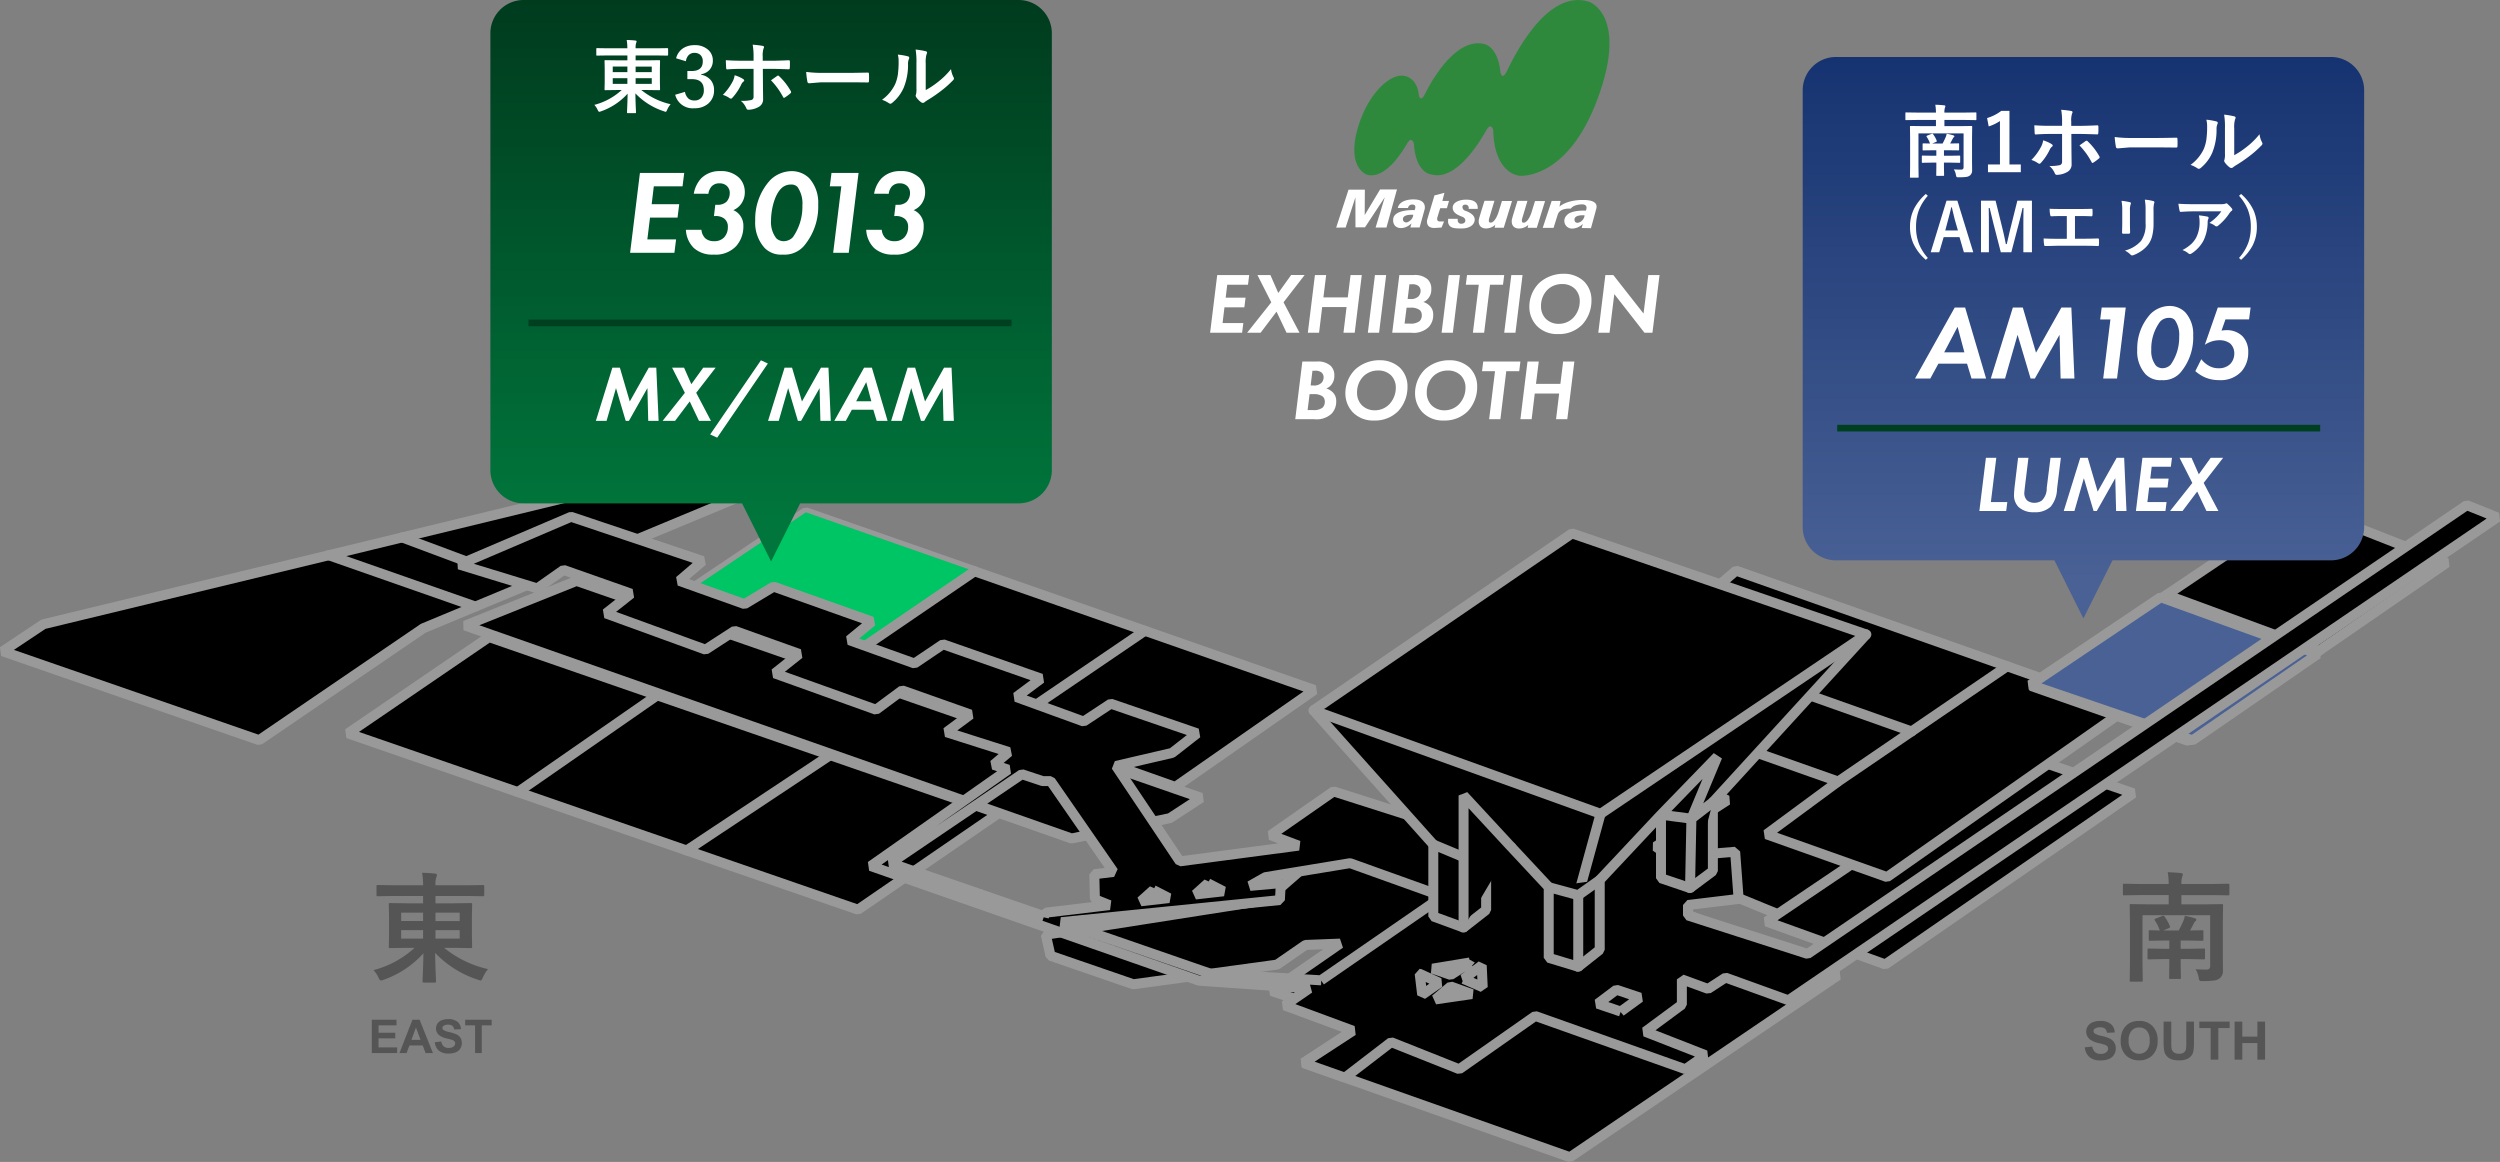 <svg xmlns="http://www.w3.org/2000/svg" xmlns:xlink="http://www.w3.org/1999/xlink" width="375.838" height="174.676" viewBox="0 0 375.838 174.676"><rect x="0" y="0" width="375.838" height="174.676" fill="#808080" stroke="none"/><defs><linearGradient id="a" x1="0.604" y1="0.933" x2="0.604" gradientUnits="objectBoundingBox"><stop offset="0" stop-color="#496195"/><stop offset="1" stop-color="#163371"/></linearGradient><linearGradient id="b" x1="0.604" y1="0.933" x2="0.604" gradientUnits="objectBoundingBox"><stop offset="0" stop-color="#00763c"/><stop offset="1" stop-color="#003b1e"/></linearGradient></defs><g transform="translate(-0.704 124.082)"><g transform="translate(1.12 -52.978)"><path d="M1.12,50.861,39.664,64.218,64.334,47.4l47.3-19.675-10.6-3.672L50.673,36.285,7.244,46.785Z" transform="translate(-1.12 -24.05)"/><path d="M39.419,64.927.874,51.57.7,50.237l6.124-4.076.239-.1L50.5,35.556l50.361-12.234.422.02,10.6,3.672.043,1.4L64.693,48.06,40.087,64.838ZM2.794,50.648,39.553,63.386,63.911,46.777l.135-.073,45.485-18.918L101,24.831,50.85,37.013l-43.3,10.47Z" transform="translate(-1.12 -24.05)" fill="#999"/><path d="M22.055,8.467a.749.749,0,0,1-.248-.042L-.248.708a.75.75,0,0,1-.46-.956.75.75,0,0,1,.956-.46L22.3,7.008a.75.75,0,0,1-.248,1.458Z" transform="translate(49.001 12.366)" fill="#999"/><path d="M18.969,7.843a.748.748,0,0,1-.263-.048L-.263.7A.75.75,0,0,1-.7-.263.75.75,0,0,1,.263-.7L19.232,6.39a.75.75,0,0,1-.263,1.453Z" transform="translate(60.028 9.689)" fill="#999"/><path d="M166.64,117.216l76.665,26.5,21.1-14.476-76.561-26.5Z" transform="translate(-114.742 -78.067)"/><path d="M188.09,102.031l76.561,26.5.179,1.327-21.1,14.476-.669.09-76.665-26.5-.178-1.328,21.205-14.476Zm74.666,27.435-74.8-25.894-19.662,13.423,74.9,25.893Z" transform="translate(-114.742 -78.067)" fill="#999"/><path d="M0,15.3a.749.749,0,0,1-.617-.322.75.75,0,0,1,.188-1.044L20.53-.616a.75.75,0,0,1,1.044.188A.75.75,0,0,1,21.385.616L.428,15.165A.747.747,0,0,1,0,15.3Z" transform="translate(77.433 33.427)" fill="#999"/><path d="M0,15.076a.749.749,0,0,1-.625-.335.75.75,0,0,1,.21-1.04L21.151-.625a.75.75,0,0,1,1.04.21.75.75,0,0,1-.21,1.04L.415,14.951A.747.747,0,0,1,0,15.076Z" transform="translate(102.815 42.426)" fill="#999"/><path d="M318.81,57.079,395.472,84.2l20.9-14.577L365.45,51.832,339.912,42.91Z" transform="translate(-219.2 -36.997)"/><path d="M340.159,42.2,416.62,68.913l.182,1.323L395.9,84.813l-.679.092L318.56,57.786l-.168-1.33,21.1-14.169ZM414.74,69.845l-74.722-26.1L320.467,56.87l74.892,26.492Z" transform="translate(-219.2 -36.997)" fill="#999"/><path d="M237.283,28.218,220.139,39.742l24.231,9.4L263.162,37.27Z" transform="translate(-116.548 -22.305)" fill="#00c564"/><path d="M0,15.073a.749.749,0,0,1-.62-.327.75.75,0,0,1,.2-1.042L20.566-.62a.75.75,0,0,1,1.042.2.75.75,0,0,1-.2,1.042L.423,14.942A.747.747,0,0,1,0,15.073Z" transform="translate(125.108 14.781)" fill="#999"/><path d="M0,15.132A.749.749,0,0,1-.62,14.8a.75.75,0,0,1,.2-1.042L20.721-.62a.75.75,0,0,1,1.042.2.75.75,0,0,1-.2,1.042L.422,15A.747.747,0,0,1,0,15.132Z" transform="translate(150.555 23.723)" fill="#999"/><path d="M222.82,82.513l91.163,32.01,14.781-3.057,4.691-3.06L239.56,75.8Z" transform="translate(-153.307 -59.574)"/><path d="M239.806,75.091,333.7,107.7l.164,1.337-4.691,3.06-.258.106-14.781,3.057-.4-.027-91.163-32.01-.031-1.4,16.74-6.713Zm91.958,33.521L239.579,76.6l-14.628,5.866,89.084,31.28,14.438-2.986Z" transform="translate(-153.307 -59.574)" fill="#999"/><path d="M501.21,171.024l.715,3.161,12.435,4.283,21.616-2.957,4.28-2.957,5.2-.2-10.3,7.136,14.172,4.691-9.378,6.117,40.065,14.169,40.269-27.322-22.428-9.074-.2-1.63,7.748-.916,7.974,3.264,23.1-16.8L589.486,137.02l-22.18,18.509-27.3,5.38-4.07,3.543-1.182,1.314Z" transform="translate(-344.409 -101.599)"/><path d="M579.766,205.171,539.7,191l-.16-1.335,8.074-5.266-12.694-4.2-.192-1.328,8.181-5.67-2.408.094-4.1,2.833-.325.126-21.616,2.957-.346-.034-12.435-4.283-.487-.544-.715-3.161.615-.906,33.28-5.217,1-1.116.065-.064,4.07-3.543.347-.17,27.112-5.343,22.033-18.386.708-.139L636.7,151.271l.214,1.321-23.1,16.8-.725.088-7.794-3.191-6.805.8.056.444,22.02,8.909.14,1.316-40.269,27.322Zm-38.134-15.077,38.277,13.537L618.7,177.31l-21.125-8.547-.463-.6-.2-1.63.656-.838,7.748-.916.372.051,7.586,3.106,21.562-15.682L589.65,137.859,567.786,156.1l-.336.16-27.1,5.342-3.884,3.382-1.151,1.28-.441.239-32.751,5.134.446,1.971,11.871,4.089,21.261-2.908,4.133-2.855.4-.132,5.2-.2.457,1.366-9.061,6.28,12.745,4.218.174,1.34Z" transform="translate(-344.409 -101.599)" fill="#999"/><path d="M846.8,183.7l17.85,6.434,37.274-25.726-17.587-6.039Z" transform="translate(-581.641 -116.255)"/><path d="M864.4,190.841l-17.85-6.434-.165-1.327,37.538-25.331.663-.088,17.587,6.039.182,1.327-37.274,25.726ZM848.444,183.5l16.1,5.8,35.734-24.663L884.447,159.2Z" transform="translate(-581.641 -116.255)" fill="#999"/><path d="M789.33,110.518l18.114,6.431,36.073-25.331L784.737,70.88,763.08,89.52l37.011,13.062Z" transform="translate(-524.171 -56.197)"/><path d="M807.193,117.656l-18.114-6.431-.194-1.31,9.622-7.1L762.83,90.228l-.24-1.276,21.657-18.64.739-.139,58.78,20.738.182,1.321-36.073,25.331Zm-16.281-7.372,16.418,5.829,34.565-24.272-57-20.109L764.551,89.244l35.79,12.631.2,1.311Z" transform="translate(-524.171 -56.197)" fill="#999"/><path d="M0,18.073a.749.749,0,0,1-.62-.327.75.75,0,0,1,.2-1.042L24.978-.62a.75.75,0,0,1,1.042.2.75.75,0,0,1-.2,1.042L.423,17.943A.747.747,0,0,1,0,18.073Z" transform="translate(275.92 29.063)" fill="#999"/><path d="M38.6,14.421a.749.749,0,0,1-.25-.043L-.25.707A.75.75,0,0,1-.707-.25.75.75,0,0,1,.25-.707l38.6,13.671a.75.75,0,0,1-.25,1.457Z" transform="translate(248.359 25.187)" fill="#999"/><path d="M997.263,74.927,973.64,66.671l40.425-27.181,22.048,8.663Z" transform="translate(-668.711 -34.649)"/><path d="M997.015,75.635l-23.623-8.256-.171-1.33,40.425-27.181.693-.076,22.048,8.663.151,1.316L997.688,75.544ZM975.3,66.458l21.849,7.636,37.377-25.758-20.37-8Z" transform="translate(-668.711 -34.649)" fill="#999"/><path d="M991.537,58.7l-24.391-8.334,19.594-13.174,23.628,8.532Z" transform="translate(-662.33 -18.508)" fill="#496195"/><path d="M991.295,59.406,966.9,51.072l-.176-1.332,19.594-13.174.673-.083,23.628,8.532.171,1.323L991.963,59.314ZM968.82,50.142l22.6,7.723,17.319-11.935-21.9-7.907Z" transform="translate(-662.33 -18.508)" fill="#999"/><path d="M22.864,9.188a.748.748,0,0,1-.26-.047L-.26.7A.75.75,0,0,1-.7-.26.75.75,0,0,1,.26-.7L23.123,7.734a.75.75,0,0,1-.26,1.454Z" transform="translate(325.294 18.33)" fill="#999"/><path d="M521.8,39.49l-99.1,67.462-17.982-5.776V99.6l7.613-.919-.524-7.086-9.714.787-2.232-1.574,10.764-6.958-17.982-8.136L374.143,89.761l-22.707-7.24-9.45,6.584,4.2,1.574-17.85,2.361-9.6-14.345,8.434-1.96,3.766-2.944-12.99-4.459-4.07,2.684-10.131-3.681,3.725-2.772L292.725,60.4l-4.286,2.888-9.8-3.5,3.411-2.8-14.787-5.249-4.374,2.624-9.8-3.49,3.5-2.991L236.81,41.243l-16.8,7.174L231.737,52l3.948-2.778,10.14,3.568-3.763,2.976,14.962,5.44,4.374-2.834,9.72,3.48-3.684,2.925,15.226,5.459,3.929-2.91,10.256,3.628-3.6,2.662,9.362,2.976-2.276,1.925,2.179.724-20.644,14.5,49.352,17.239,16.574,1.157-3.709,2.562,10.272,3.8-7.437,4.851,6.23,2.2,6.948-5.337,10.237,4.07,11.419-8,22.575,8,3.019-2.1-9.055-3.543,5.512-4.07v-3.806l3.938,1.442,2.624-1.706,9.45,3.411L526.378,41.327ZM332.545,96.333,334.9,97.54l-4.23.477,1.875-1.687Zm-8.2,1.019,2.355,1.207-4.23.477,1.875-1.687Zm-16.42,3.929-23.074-7.973L304.58,79.931l3.107,1.035h1.226l9.45,13.655-2.888.351.088,3.763,2.189.875-9.569,1.138-.26.536Zm41.642,9.635-16.59-.978L310.5,102.171l32.881-3.32.132-2.549-4.64.417L341.2,95.4l12.73-2.1,13.912,4.989-18.28,12.623Zm22.368-2.681-2.878,1.878-2.731-.95,5.609-.925Zm-7.538,1.7,2.954,1.351-2.58,1.8-.376-3.154Zm2.355,3.857,2.3-1.953,3.179,1.151Zm4.233-3.079,2.731-2.029.151,3.28-2.878-1.251Zm23.635,4.9-3.455-1.17,2.8-2.11,3.543,1.182-2.888,2.1Z" transform="translate(-151.378 -34.649)"/><path d="M522.08,38.794l4.578,1.837.143,1.316L420.242,114.533l-.677.086-9.1-3.285-2.312,1.5-.667.075-2.93-1.073v2.733l-.3.6-4.419,3.263,7.79,3.048.155,1.314-3.019,2.1-.679.091-22.211-7.876-11.1,7.783-.708.083-9.841-3.912-6.61,5.077-.707.112-6.23-2.2-.16-1.335,6.188-4.036-8.873-3.28-.166-1.321,1.948-1.345-14.439-1.008-.2-.04L281.622,94.451l-.184-1.322,19.425-13.643-.766-.255-.248-1.284,1.24-1.049-8.069-2.564-.219-1.318,2.462-1.823-8.55-3.024-3.608,2.672-.7.1-15.226-5.459-.213-1.293,2.628-2.087-8.1-2.9-4.063,2.633-.664.075-14.962-5.44-.209-1.293,2.7-2.132L235.8,50.061l-3.632,2.556-.651.1-11.727-3.587-.075-1.407,16.8-7.174.533-.021,19.775,6.644.248,1.281-2.514,2.149,8.247,2.936,4.07-2.442.637-.064L282.3,56.285l.225,1.287-2.387,1.959,8.2,2.926,3.972-2.676.667-.086,14.743,5.161.2,1.31-2.608,1.941,8.468,3.077,3.755-2.476.656-.083,12.99,4.459.218,1.3-3.766,2.944-.292.14-7.377,1.714L328.7,92.236l14.414-1.906-1.392-.522-.166-1.318,9.45-6.584.657-.1L374,88.928l18.2-13.808.763-.086,17.982,8.136.1,1.313-9.831,6.355,1.1.778,9.443-.765.809.692.524,7.086-.658.8-6.953.839v.362l17.113,5.5L521.379,38.87Zm2.714,2.705-2.9-1.165-98.766,67.237-.651.094-17.982-5.776-.521-.714V99.6l.66-.745,6.9-.833-.415-5.619-8.961.726L401.666,93l-2.232-1.574.025-1.243,9.609-6.211-16.322-7.386L374.6,90.358l-.681.117-22.354-7.127L343.586,88.9l2.864,1.073-.165,1.446-17.85,2.361-.722-.326-9.6-14.345.453-1.148,8.273-1.922,2.546-1.991-11.334-3.89-3.762,2.481-.669.079-10.131-3.681-.192-1.307,2.592-1.929-13.055-4.57-3.974,2.678-.671.084-9.8-3.5-.224-1.286,2.385-1.958-13.2-4.686-4.071,2.442-.637.063-9.8-3.49-.236-1.277,2.493-2.132-18.25-6.132L222.193,48.3l9.412,2.879,3.647-2.567.681-.094,10.14,3.568.216,1.3-2.708,2.142,13.348,4.853,4.061-2.631.661-.077,9.72,3.48.214,1.293-2.628,2.087L282.535,69.4l3.607-2.671.7-.1,10.256,3.628.2,1.31-2.417,1.789,7.964,2.531.257,1.287-1.256,1.062.911.3.195,1.325-11.279,7.921,12.493-8.469.658-.091,2.992,1h1.1l.617.323,9.45,13.655-.526,1.171-2.213.269.06,2.588,1.729.691-.19,1.441-9.162,1.09-.081.167-.731-.168-.181.523,2.574.9.168-1.44,32.241-3.256.054-1.043-3.78.34-.437-1.4,2.32-1.314.247-.087,12.73-2.1.375.034,13.912,4.988.173,1.323-18.279,12.623-.4-.577-.021.711h-.006l-.032-.1-.006.1h-.006l-1.617-.1.325,1.187L345.7,114.5l8.918,3.3.15,1.332-6.166,4.021,4.415,1.562,6.625-5.088.734-.1,9.861,3.92,11.088-7.772.681-.093,22.212,7.876,1.55-1.079-7.747-3.031-.172-1.3,5.208-3.845v-3.428l1.008-.7,3.586,1.313,2.31-1.5.663-.077,9.09,3.281ZM308.52,81.716h-.833l-.237-.038-2.756-.918L286.509,93.087l21.071,7.281.514-.366,7.009-.834-.29-.417-.088-3.763.659-.762,1.655-.2ZM284.588,93.9l-.139-1.05-.952.669Zm81.621,4.607-12.354-4.43-10.2,1.682.6.582-.132,2.549-.674.708-29.492,2.978,19.154,6.62,16.223.957ZM331.6,110.256l-17.149-5.927,16.923,5.911Zm1.286-14.591,2.355,1.207-.258,1.413-4.23.477-.586-1.3,1.875-1.687.642.286Zm-8.2,1.019,2.355,1.207-.258,1.413-4.23.477-.586-1.3,1.875-1.687.642.286ZM371.81,107.5l.048.291.824.446-.423.5.042.065.965-.716,1.2.568.151,3.28-1.048.722-2.878-1.251.158-.362-.309-.927.784-.582-1.855,1.21-.656.08-2.731-.95.124-1.448Zm1.249,3.3-.031-.67-.557.414Zm-8.668-1.611h0l.312.068,2.954,1.351.117,1.3-2.58,1.8-1.174-.526-.376-3.154Zm1.452,2.238-.549-.251.07.586Zm3.466-.29,3.179,1.151-.147,1.447-5.484.8-.594-1.314,2.3-1.953Zm24.887.489,3.543,1.182.2,1.318-2.888,2.1-.461-.543-.218.643-3.455-1.17-.211-1.309,2.8-2.11Zm1.686,2.144-1.787-.6-1.35,1.018,1.745.591Z" transform="translate(-151.378 -34.649)" fill="#999"/><path d="M629.51,79.624l18.029,20.167v10.817l4.553,1.668,3.389-2.646V99.077l3.766,1.075,5.647,6.051v10.623l4.437,1.345,3.23-2.555V105.128l9.209-9.817v9.547l4.371,1.48,3.43-2.555V93.427l23.061-25.212L668.39,53.02Z" transform="translate(-432.481 -43.937)"/><path d="M668.633,52.311l44.241,15.194.31,1.216-22.865,25v10.065l-.3.6-3.43,2.555-.689.109-4.371-1.48-.509-.71V97.207l-7.709,8.218v10.191l-.285.588-3.23,2.555-.683.13-4.437-1.345-.532-.718V106.5l-5.3-5.683-2.609-.745v9.56l-.288.591-3.389,2.646-.72.113-4.553-1.668-.492-.7V100.078L628.951,80.124l.136-1.119,38.88-26.6Zm42.672,16.242-42.8-14.7L630.638,79.761,648.1,99.292l.191.5v10.293l3.669,1.344,2.773-2.165V99.077l.956-.721,3.766,1.075.342.209,5.647,6.051.2.512V116.27l3.529,1.07,2.637-2.087V105.128l.2-.513,9.209-9.817,1.3.513v9.01l3.489,1.181,2.813-2.1v-9.98l.2-.506Z" transform="translate(-432.481 -43.937)" fill="#999"/><path d="M629.51,112.89l43.181,15.552,39.939-26.962" transform="translate(-432.481 -77.202)"/><path d="M672.437,129.147,629.256,113.6a.75.75,0,0,1,.508-1.411l42.823,15.423,39.624-26.749a.75.75,0,1,1,.839,1.243l-39.939,26.962Z" transform="translate(-432.481 -77.202)" fill="#999"/><path d="M759.871,187.47l-3.361,12.238v10.758" transform="translate(-519.661 -136.23)"/><path d="M756.51,211.215a.75.75,0,0,1-.75-.75V199.708l.027-.2,3.361-12.238a.75.75,0,1,1,1.446.4l-3.334,12.14v10.657A.75.75,0,0,1,756.51,211.215Z" transform="translate(-519.661 -136.23)" fill="#999"/><path d="M742.36,220.285l4.437,1.21,3.229-2.286" transform="translate(-509.948 -158.018)"/><path d="M746.6,222.219l-4.437-1.21a.75.75,0,1,1,.395-1.447l4.1,1.117,2.94-2.081a.75.75,0,0,1,.867,1.224l-3.229,2.286Z" transform="translate(-509.948 -158.018)" fill="#999"/><path d="M687.01,200.625l4.242,1.772,3.7-2.486" transform="translate(-471.952 -144.77)"/><path d="M690.963,203.088l-4.242-1.772a.75.75,0,1,1,.578-1.384l3.87,1.616,3.365-2.261a.75.75,0,1,1,.837,1.245l-3.7,2.486Z" transform="translate(-471.952 -144.77)" fill="#999"/><path d="M701.53,198.537V178.68l7.155,7.732" transform="translate(-481.92 -130.196)"/><path d="M701.53,199.287a.75.75,0,0,1-.75-.75V178.68l1.3-.509,7.155,7.732a.75.75,0,0,1-1.1,1.019l-5.855-6.327v17.942A.75.75,0,0,1,701.53,199.287Z" transform="translate(-481.92 -130.196)" fill="#999"/><path d="M800.551,179.789l.2-10.422,3.9-9.347-8.472,8.742,4.575.605,3.226-2.49" transform="translate(-546.893 -117.387)"/><path d="M800.551,180.539h-.015a.75.75,0,0,1-.735-.765l.191-9.752-3.91-.517-.44-1.265,8.472-8.742,1.231.811-2.809,6.737.988-.762a.75.75,0,0,1,.916,1.188l-2.942,2.27-.2,10.063A.75.75,0,0,1,800.551,180.539Zm-2.8-12.326,2.528.334,2.154-5.165Z" transform="translate(-546.893 -117.387)" fill="#999"/></g><path d="M2.936-.6q.87.053,1.6.053a.61.61,0,0,0,.483-.149.687.687,0,0,0,.114-.448V-8.719H-5.036V-1.3L-5,1.072q0,.141-.044.176a.355.355,0,0,1-.176.026H-6.768q-.141,0-.167-.044a.275.275,0,0,1-.026-.158l.035-2.443V-7.69l-.035-2.5q0-.149.035-.176a.3.3,0,0,1,.158-.026l2.452.035H-1.1v-1.389H-5.537l-2.25.035q-.149,0-.176-.035a.3.3,0,0,1-.026-.158v-1.354q0-.141.035-.167a.328.328,0,0,1,.167-.026l2.25.035H-1.1a11.388,11.388,0,0,0-.141-1.767q1.178.035,1.978.132.29.026.29.193a1.386,1.386,0,0,1-.105.378,3.522,3.522,0,0,0-.114,1.063H5.581l2.25-.035q.141,0,.167.035a.3.3,0,0,1,.026.158V-11.9q0,.141-.035.167a.3.3,0,0,1-.158.026l-2.25-.035H.809v1.389h3.6l2.461-.035a.278.278,0,0,1,.176.035.328.328,0,0,1,.026.167L7.04-7.55v5.344L7.058-.439A1.444,1.444,0,0,1,6.609.729a1.674,1.674,0,0,1-.817.36A11.659,11.659,0,0,1,4.1,1.178q-.176.009-.229.009-.272,0-.343-.114A1.311,1.311,0,0,1,3.4.642,3.321,3.321,0,0,0,2.936-.6ZM1.96-2.127H.7v.94L.738.668Q.738.809.7.835A.328.328,0,0,1,.536.861H-.844q-.141,0-.167-.035A.3.3,0,0,1-1.037.668l.026-1.854v-.94H-1.89l-2.2.044q-.141,0-.167-.035a.328.328,0,0,1-.026-.167V-3.507q0-.149.035-.176a.3.3,0,0,1,.158-.026l2.2.035h.879V-4.913h-.826l-2.048.035a.32.32,0,0,1-.193-.035A.3.3,0,0,1-4.1-5.071v-1.2q0-.141.044-.167a.355.355,0,0,1,.176-.026l1.441.035a5.913,5.913,0,0,0-.738-1.494.256.256,0,0,1-.053-.132q0-.088.211-.176l.958-.378a.558.558,0,0,1,.158-.035q.079,0,.176.132a5.955,5.955,0,0,1,.8,1.433A.4.4,0,0,1-.9-6.943q0,.088-.2.176l-.826.343H.413q.5-.976.721-1.512a3.035,3.035,0,0,0,.185-.686,11.689,11.689,0,0,1,1.468.343q.272.079.272.237a.215.215,0,0,1-.123.193.993.993,0,0,0-.255.36q-.439.826-.571,1.063L3.9-6.46a.32.32,0,0,1,.193.035.3.3,0,0,1,.026.158v1.2q0,.141-.044.167a.355.355,0,0,1-.176.026L1.854-4.913H.7v1.239H1.96l2.2-.035a.278.278,0,0,1,.176.035.328.328,0,0,1,.026.167v1.222a.286.286,0,0,1-.031.171.286.286,0,0,1-.171.031ZM-13.711,11.137l1.125-.109a1.372,1.372,0,0,0,.412.832,1.246,1.246,0,0,0,.838.266,1.288,1.288,0,0,0,.842-.236.7.7,0,0,0,.283-.553.521.521,0,0,0-.119-.346.952.952,0,0,0-.416-.248q-.2-.07-.926-.25a3.141,3.141,0,0,1-1.3-.566A1.49,1.49,0,0,1-13.5,8.773a1.472,1.472,0,0,1,.248-.818,1.553,1.553,0,0,1,.715-.58,2.865,2.865,0,0,1,1.127-.2,2.417,2.417,0,0,1,1.623.473A1.668,1.668,0,0,1-9.219,8.91l-1.156.051a.982.982,0,0,0-.318-.635,1.166,1.166,0,0,0-.732-.193,1.321,1.321,0,0,0-.789.207A.417.417,0,0,0-12.4,8.7a.44.44,0,0,0,.172.348,3.04,3.04,0,0,0,1.063.383,5.607,5.607,0,0,1,1.248.412,1.608,1.608,0,0,1,.633.582,1.7,1.7,0,0,1,.229.912,1.686,1.686,0,0,1-.273.922,1.639,1.639,0,0,1-.773.639,3.243,3.243,0,0,1-1.246.209,2.481,2.481,0,0,1-1.668-.5A2.183,2.183,0,0,1-13.711,11.137Zm5.395-.965A3.642,3.642,0,0,1-8.055,8.7a2.7,2.7,0,0,1,.533-.785,2.229,2.229,0,0,1,.74-.516,3.144,3.144,0,0,1,1.234-.227,2.689,2.689,0,0,1,2.025.785,3.009,3.009,0,0,1,.76,2.184,3,3,0,0,1-.754,2.17,2.668,2.668,0,0,1-2.016.783,2.7,2.7,0,0,1-2.031-.779A2.957,2.957,0,0,1-8.316,10.172Zm1.191-.039a2.146,2.146,0,0,0,.449,1.475,1.464,1.464,0,0,0,1.141.5,1.451,1.451,0,0,0,1.135-.5,2.188,2.188,0,0,0,.443-1.494,2.153,2.153,0,0,0-.432-1.469,1.46,1.46,0,0,0-1.146-.484,1.47,1.47,0,0,0-1.152.49A2.164,2.164,0,0,0-7.125,10.133Zm5.258-2.859H-.711v3.1a6.434,6.434,0,0,0,.043.957.927.927,0,0,0,.354.564,1.232,1.232,0,0,0,.764.213,1.165,1.165,0,0,0,.742-.2.8.8,0,0,0,.3-.494,6.443,6.443,0,0,0,.051-.973V7.273H2.7v3.008a7.729,7.729,0,0,1-.094,1.457,1.613,1.613,0,0,1-.346.719,1.747,1.747,0,0,1-.674.467,2.931,2.931,0,0,1-1.1.174A3.172,3.172,0,0,1-.76,12.908a1.779,1.779,0,0,1-.67-.492,1.578,1.578,0,0,1-.324-.635,6.955,6.955,0,0,1-.113-1.453ZM5.207,13V8.242h-1.7V7.273H8.059v.969h-1.7V13Zm3.6,0V7.273H9.965V9.527H12.23V7.273h1.156V13H12.23V10.5H9.965V13Z" transform="translate(327.836 22.227)" fill="#555"/><path d="M-5.713-11.61l-2.215.035q-.141,0-.167-.035a.3.3,0,0,1-.026-.158v-1.3q0-.141.035-.167a.3.3,0,0,1,.158-.026l2.215.035h4.6A10.776,10.776,0,0,0-1.266-15.1q1.107.026,1.942.123.29.035.29.185a1.133,1.133,0,0,1-.105.4,3.513,3.513,0,0,0-.114,1.169H5.678l2.215-.035q.185,0,.185.193v1.3q0,.193-.185.193L5.678-11.61H.747v1.1H3.542l2.5-.035q.158,0,.193.044a.355.355,0,0,1,.026.176L6.223-8.64v2.971l.035,1.688q0,.141-.035.171a.334.334,0,0,1-.185.031l-2.5-.035H2.048a16.059,16.059,0,0,0,6.6,3.2A4.929,4.929,0,0,0,7.875.633q-.193.466-.343.466A2.047,2.047,0,0,1,7.119.976,15.432,15.432,0,0,1,.694-3.059q.018,1.4.079,3.006Q.782.185.8.475q.026.659.026.729a.278.278,0,0,1-.035.176.328.328,0,0,1-.167.026H-.993q-.149,0-.176-.044A.275.275,0,0,1-1.2,1.2q0-.07.026-.721.088-1.916.105-3.472A14.468,14.468,0,0,1-7.022.976a1.883,1.883,0,0,1-.431.123q-.167,0-.36-.431A4.445,4.445,0,0,0-8.569-.466,14.541,14.541,0,0,0-2.4-3.814H-3.568l-2.5.035q-.149,0-.176-.035a.328.328,0,0,1-.026-.167l.035-1.687V-8.64l-.035-1.687a.32.32,0,0,1,.035-.193.328.328,0,0,1,.167-.026l2.5.035h2.452v-1.1ZM4.386-5.2V-6.478H.747V-5.2Zm0-3.9H.747v1.257H4.386Zm-8.8,3.9h3.3V-6.478h-3.3Zm0-2.646h3.3V-9.105h-3.3ZM-8.825,12V6.989H-5.11v.848h-2.7V8.948H-5.3v.844H-7.813v1.364h2.8V12ZM.362,12h-1.1l-.437-1.138h-2L-3.592,12H-4.666l1.952-5.011h1.07ZM-1.5,10.018l-.69-1.859-.677,1.859Zm2.143.352.984-.1A1.2,1.2,0,0,0,1.988,11a1.09,1.09,0,0,0,.733.232,1.127,1.127,0,0,0,.737-.207.615.615,0,0,0,.248-.484.456.456,0,0,0-.1-.3.833.833,0,0,0-.364-.217q-.178-.062-.81-.219a2.748,2.748,0,0,1-1.142-.5A1.3,1.3,0,0,1,.824,8.3a1.288,1.288,0,0,1,.217-.716,1.359,1.359,0,0,1,.625-.508A2.507,2.507,0,0,1,2.652,6.9a2.115,2.115,0,0,1,1.42.414,1.46,1.46,0,0,1,.5,1.1l-1.012.044a.859.859,0,0,0-.279-.555,1.02,1.02,0,0,0-.641-.169,1.156,1.156,0,0,0-.69.181.365.365,0,0,0-.161.311.385.385,0,0,0,.15.3,2.66,2.66,0,0,0,.93.335,4.906,4.906,0,0,1,1.092.361,1.407,1.407,0,0,1,.554.509,1.577,1.577,0,0,1-.039,1.6,1.434,1.434,0,0,1-.677.559,2.838,2.838,0,0,1-1.09.183,2.171,2.171,0,0,1-1.459-.439A1.91,1.91,0,0,1,.643,10.37ZM6.7,12V7.837H5.209V6.989H9.191v.848H7.708V12Z" transform="translate(65.425 22.227)" fill="#555"/><g transform="translate(271.713 -115.517)"><path d="M37.838,75.675H46.57L42.2,84.407ZM5,75.675a5,5,0,0,1-5-5V5A5,5,0,0,1,5,0H79.407a5,5,0,0,1,5,5V70.675a5,5,0,0,1-5,5Z" transform="translate(0 0)" fill="url(#a)"/><path d="M-16.65-8l-.984,8H-13.6l.168-1.344h-2.472L-15.09-8Zm4.836,0-.5,4.176c-.036.264-.108,1.032-.108,1.356a2.5,2.5,0,0,0,.66,1.848A3.246,3.246,0,0,0-9.39.18,3.361,3.361,0,0,0-6.906-.66a4.338,4.338,0,0,0,.948-2.652L-5.382-8h-1.56L-7.506-3.48A2.538,2.538,0,0,1-8.25-1.572a1.907,1.907,0,0,1-1.128.336,1.674,1.674,0,0,1-1.092-.372,1.512,1.512,0,0,1-.408-1.08c0-.156.06-.648.084-.888L-10.254-8ZM-4.95,0h1.608l1.416-4.932L-.462,0h.48L2.8-4.932,2.922,0h1.56L4.134-8H3.006L.15-2.916-1.338-8H-2.466ZM11.322-8H6.882L5.9,0h4.44l.168-1.344H7.626L7.89-3.528h2.76l.168-1.344H8.058L8.274-6.66h2.88Zm-.288,8h1.872l2.208-2.928L16.506,0h1.8l-2.22-4.224L19.014-8H17.142L15.354-5.52,14.262-8h-1.8l1.92,3.78Z" transform="translate(44.193 68.259)" fill="#fff"/><path d="M72.617.5H0v-1H72.617Z" transform="translate(5.184 55.801)" fill="#004020"/><path d="M-19.482-.4q.58.035,1.066.035a.407.407,0,0,0,.322-.1.458.458,0,0,0,.076-.3V-5.812H-24.8V-.867l.023,1.582q0,.094-.029.117A.236.236,0,0,1-24.92.85h-1.031q-.094,0-.111-.029A.183.183,0,0,1-26.08.715l.023-1.629V-5.127l-.023-1.664q0-.1.023-.117a.2.2,0,0,1,.105-.018l1.635.023h2.145v-.926h-2.959l-1.5.023q-.1,0-.117-.023a.2.2,0,0,1-.018-.105v-.9q0-.094.023-.111a.219.219,0,0,1,.111-.018l1.5.023h2.959a7.592,7.592,0,0,0-.094-1.178q.785.023,1.318.088.193.018.193.129a.924.924,0,0,1-.07.252,2.348,2.348,0,0,0-.076.709h3.182l1.5-.023q.094,0,.111.023a.2.2,0,0,1,.018.105v.9q0,.094-.023.111a.2.2,0,0,1-.105.018l-1.5-.023H-20.9V-6.9h2.4l1.641-.023a.185.185,0,0,1,.117.023.219.219,0,0,1,.018.111l-.023,1.758v3.563l.012,1.178a.963.963,0,0,1-.3.779,1.116,1.116,0,0,1-.545.24A7.772,7.772,0,0,1-18.7.785l-.152.006q-.182,0-.229-.076a.874.874,0,0,1-.088-.287A2.214,2.214,0,0,0-19.482-.4Zm-.65-1.02h-.838v.627l.023,1.236q0,.094-.023.111a.219.219,0,0,1-.111.018H-22q-.094,0-.111-.023a.2.2,0,0,1-.018-.105l.018-1.236v-.627H-22.7l-1.465.029q-.094,0-.111-.023a.219.219,0,0,1-.018-.111v-.814q0-.1.023-.117a.2.2,0,0,1,.105-.018l1.465.023h.586v-.826h-.551l-1.365.023a.214.214,0,0,1-.129-.023.2.2,0,0,1-.018-.105v-.8q0-.094.029-.111a.236.236,0,0,1,.117-.018l.961.023a3.942,3.942,0,0,0-.492-1,.171.171,0,0,1-.035-.088q0-.059.141-.117l.639-.252a.372.372,0,0,1,.105-.023q.053,0,.117.088a3.97,3.97,0,0,1,.533.955.266.266,0,0,1,.023.088q0,.059-.135.117l-.551.229h1.559q.334-.65.48-1.008a2.023,2.023,0,0,0,.123-.457,7.793,7.793,0,0,1,.979.229q.182.053.182.158a.143.143,0,0,1-.082.129.662.662,0,0,0-.17.24q-.293.551-.381.709l1.2-.023a.214.214,0,0,1,.129.023.2.2,0,0,1,.018.105v.8q0,.094-.029.111a.236.236,0,0,1-.117.018L-20.2-3.275h-.768v.826h.838l1.465-.023a.185.185,0,0,1,.117.023.219.219,0,0,1,.018.111v.814a.191.191,0,0,1-.021.114.191.191,0,0,1-.114.021Zm9.012-7.775v8.051h1.705V.023H-14.35V-1.143h1.8V-7.67a6.61,6.61,0,0,1-1.693.814l-.24-1.26a6.784,6.784,0,0,0,2.133-1.078Zm7.91,2.244v-.562a9.711,9.711,0,0,0-.135-1.846,13.978,13.978,0,0,1,1.488.176q.217.035.217.182a.451.451,0,0,1-.07.217,3.347,3.347,0,0,0-.123,1.2v.639H-.357q.686,0,2.449-.076h.023q.135,0,.135.193.006.217.006.387,0,.293-.018.551t-.17.229Q.2-5.725-.4-5.725H-1.816L-1.8-3.3l.023,2.086A1.277,1.277,0,0,1-2.49.023a3.268,3.268,0,0,1-1.535.4q-.188,0-.287-.252A2.878,2.878,0,0,0-5.121-.914a6.223,6.223,0,0,0,1.635-.141.516.516,0,0,0,.275-.527V-5.725H-5.1q-1.084,0-2.074.082-.158,0-.158-.24-.047-.861-.047-1.148,1.066.082,2.256.082ZM-6.053-4.764A5.147,5.147,0,0,1-4.8-4.213q.182.117.182.229,0,.094-.135.193a1.166,1.166,0,0,0-.3.4,8.159,8.159,0,0,1-1.33,2,.348.348,0,0,1-.24.146.37.37,0,0,1-.182-.07,3.549,3.549,0,0,0-1.02-.5,8.387,8.387,0,0,0,1.453-1.98A2.884,2.884,0,0,0-6.053-4.764ZM-.592-4q.17-.129.5-.357.275-.193.41-.293a.233.233,0,0,1,.152-.059A.243.243,0,0,1,.656-4.6,9.3,9.3,0,0,1,2.373-2.4a.323.323,0,0,1,.059.182.231.231,0,0,1-.117.188,6.318,6.318,0,0,1-.809.6.514.514,0,0,1-.141.07q-.064,0-.135-.123A10.8,10.8,0,0,0-.592-4ZM4.7-5.268a17.719,17.719,0,0,0,2.59.146h3.867q.568,0,1.465-.018,1.143-.018,1.295-.023h.059q.158,0,.158.17.018.275.018.568t-.018.563q0,.182-.17.182h-.047q-1.8-.023-2.678-.023H6.92l-1.764.146a.264.264,0,0,1-.275-.252A11.411,11.411,0,0,1,4.7-5.268ZM22.67-2.531A12.528,12.528,0,0,0,24.375-3.65a11.588,11.588,0,0,0,2.1-2.039,3.4,3.4,0,0,0,.375,1.213.911.911,0,0,1,.07.205.477.477,0,0,1-.182.3A15.361,15.361,0,0,1,24.961-2.4,21.274,21.274,0,0,1,22.828-.955q-.17.111-.346.252a.389.389,0,0,1-.246.094A.545.545,0,0,1,21.984-.7a3.376,3.376,0,0,1-.721-.732.536.536,0,0,1-.105-.252.405.405,0,0,1,.047-.182,3.11,3.11,0,0,0,.07-.914V-6.539a11.55,11.55,0,0,0-.123-2.092,12.686,12.686,0,0,1,1.506.252q.217.053.217.205a.763.763,0,0,1-.094.3,4.335,4.335,0,0,0-.111,1.33ZM18.48-7.869A9.441,9.441,0,0,1,20-7.605q.193.053.193.217a.421.421,0,0,1-.035.152,1.828,1.828,0,0,0-.146.814,9.037,9.037,0,0,1-.65,3.527A6.1,6.1,0,0,1,17.66-.639a.562.562,0,0,1-.311.158.428.428,0,0,1-.229-.094,4.278,4.278,0,0,0-1.02-.5,6.172,6.172,0,0,0,1.992-2.391,5.925,5.925,0,0,0,.387-1.389,14.407,14.407,0,0,0,.117-2A3.967,3.967,0,0,0,18.48-7.869Z" transform="translate(42.204 17.299)" fill="#fff"/><path d="M-23.391-8.472a7.051,7.051,0,0,0-1.431,2.393,7.124,7.124,0,0,0-.342,2.28,6.936,6.936,0,0,0,.454,2.588A7.172,7.172,0,0,0-23.391.869l-.3.283a7.232,7.232,0,0,1-1.885-2.466A6.093,6.093,0,0,1-26.072-3.8a6.025,6.025,0,0,1,.649-2.8A7.794,7.794,0,0,1-23.694-8.75Zm4.438.732L-16.56.02h-1.411l-.659-2.28h-2.383L-21.682.02h-1.279l2.378-7.759Zm.083,4.478-.454-1.572q-.088-.332-.459-1.909h-.088q-.249,1.089-.479,1.9l-.42,1.582ZM-7.742-7.739V.02H-9.031V-3.9q0-.9.02-2.739h-.142Q-9.529-4.951-9.792-4L-10.842.02h-1.577L-13.44-3.95q-.093-.352-.659-2.69h-.142q.029,1.348.029,2.759V.02H-15.4V-7.739h2.192l.977,3.96q.332,1.323.562,2.559h.142q.083-.327.313-1.338.166-.728.288-1.2l.991-3.979Zm6.47,2.31v3.408H.159q.635,0,2.017-.039H2.2q.132,0,.132.161.01.205.01.4t-.01.4q0,.181-.151.181Q1.243-.962.168-.962H-3.855q-.2,0-.845.02-.605.015-1,.02h-.039a.145.145,0,0,1-.127-.049.631.631,0,0,1-.044-.151,5.475,5.475,0,0,1-.068-.937q.889.049,2.119.049h1.362V-5.43h-.781q-.742,0-1.548.039-.127.01-.171-.21a4.608,4.608,0,0,1-.083-.928q.4.039,1.733.039H-.515q1.162,0,1.753-.029h.02q.107,0,.107.161.01.2.01.391t-.01.386q-.015.19-.137.19Q.339-5.43-.5-5.43Zm7-2.29a8.186,8.186,0,0,1,1.245.21q.171.044.171.161A.441.441,0,0,1,7.1-7.2a2.659,2.659,0,0,0-.107.947v2.021q0,.186.024,1.26,0,.2-.215.2H5.994q-.186,0-.186-.146v-.024L5.837-4.3V-6.26A7.467,7.467,0,0,0,5.725-7.72Zm.508,7.48A4.839,4.839,0,0,0,8.669-1.7,4.238,4.238,0,0,0,9.343-4.37V-6.26a8.8,8.8,0,0,0-.112-1.631,6.47,6.47,0,0,1,1.3.22.171.171,0,0,1,.137.171.319.319,0,0,1-.039.161,3.856,3.856,0,0,0-.088,1.089v1.86a7.778,7.778,0,0,1-.215,2,3.638,3.638,0,0,1-.6,1.265,4.313,4.313,0,0,1-1.045.967A5.294,5.294,0,0,1,7.532.444a.647.647,0,0,1-.21.049A.336.336,0,0,1,7.083.371,3.374,3.374,0,0,0,6.233-.239ZM14.28-7.28q.952.068,2.031.068H20.6a2.463,2.463,0,0,0,.693-.059,1.236,1.236,0,0,1,.19-.073.329.329,0,0,1,.229.142,5.205,5.205,0,0,1,.6.63.284.284,0,0,1,.078.181.267.267,0,0,1-.142.21,1.308,1.308,0,0,0-.269.288A8.34,8.34,0,0,1,20.222-3.96a.3.3,0,0,1-.21.088.377.377,0,0,1-.244-.1,2.416,2.416,0,0,0-.83-.415A10.415,10.415,0,0,0,20-5.269a5.9,5.9,0,0,0,.728-.864H16.409q-.6,0-1.768.078a.162.162,0,0,1-.181-.151A9.6,9.6,0,0,1,14.28-7.28Zm.6,6.963a5.814,5.814,0,0,0,1.357-.933,4,4,0,0,0,.732-.977,5.015,5.015,0,0,0,.488-2.363,4.188,4.188,0,0,0-.1-.937,9.394,9.394,0,0,1,1.289.19.187.187,0,0,1,.171.19.4.4,0,0,1-.049.176,1.032,1.032,0,0,0-.093.41,6.475,6.475,0,0,1-.591,2.754A5.147,5.147,0,0,1,16.272.186a.529.529,0,0,1-.283.1.28.28,0,0,1-.2-.093A2.913,2.913,0,0,0,14.88-.317ZM23.7-8.75a7.369,7.369,0,0,1,1.88,2.476A6.09,6.09,0,0,1,26.072-3.8a6.065,6.065,0,0,1-.645,2.813A7.644,7.644,0,0,1,23.7,1.152L23.391.869a6.959,6.959,0,0,0,1.431-2.388,7.1,7.1,0,0,0,.342-2.28,6.979,6.979,0,0,0-.449-2.588,7.154,7.154,0,0,0-1.323-2.085Z" transform="translate(42.204 29.343)" fill="#fff"/><path d="M-16.824,0h2.192l-3.152-10.672h-1.568L-25.32,0h2.3L-21.8-2.24h4.3Zm-4.112-3.936,2.016-3.84,1.024,3.84ZM-13.928,0h2.144L-9.9-6.576-7.944,0h.64l3.712-6.576L-3.432,0h2.08l-.464-10.672h-1.5L-7.128-3.888l-1.984-6.784h-1.5Zm16.9,0h2.08L6.36-10.672H2.744L2.52-8.88H4.056Zm8.8.24a3.442,3.442,0,0,0,2.8-1.12A8.143,8.143,0,0,0,16.5-6.48a4.88,4.88,0,0,0-1.2-3.488,3.32,3.32,0,0,0-2.368-.944A4.128,4.128,0,0,0,10.12-9.744,7.7,7.7,0,0,0,8.088-4.3,5.038,5.038,0,0,0,9.336-.656,3.088,3.088,0,0,0,11.768.24Zm1.088-9.36a1.106,1.106,0,0,1,.88.32,3.914,3.914,0,0,1,.656,2.512A7.091,7.091,0,0,1,13.128-2.1a1.7,1.7,0,0,1-1.232.544,1.384,1.384,0,0,1-1.008-.4A3.521,3.521,0,0,1,10.2-4.3a6.828,6.828,0,0,1,1.312-4.24A1.78,1.78,0,0,1,12.856-9.12Zm12.272-1.552H20.2l-1.952,5.6a3.967,3.967,0,0,1,2.208-.688,2.593,2.593,0,0,1,1.616.5,2.034,2.034,0,0,1,.608,1.52,2.252,2.252,0,0,1-.624,1.568,2.4,2.4,0,0,1-1.744.624,2.8,2.8,0,0,1-1.52-.416,3.769,3.769,0,0,1-1.072-.944l-.9,1.792a5.739,5.739,0,0,0,1.424.928A5.407,5.407,0,0,0,20.44.24a4.224,4.224,0,0,0,3.312-1.3,4.257,4.257,0,0,0,1.024-2.9,3.351,3.351,0,0,0-.864-2.4,3.3,3.3,0,0,0-2.4-.912,4.889,4.889,0,0,0-.752.064l.592-1.68H24.9Z" transform="translate(42.204 48.343)" fill="#fff"/></g><g transform="translate(74.425 -124.082)"><path d="M37.838,75.675H46.57L42.2,84.407ZM5,75.675a5,5,0,0,1-5-5V5A5,5,0,0,1,5,0H79.407a5,5,0,0,1,5,5V70.675a5,5,0,0,1-5,5Z" transform="translate(0 0)" fill="url(#b)"/><path d="M-26.91,0H-25.3l1.416-4.932L-22.422,0h.48l2.784-4.932L-19.038,0h1.56l-.348-8h-1.128L-21.81-2.916-23.3-8h-1.128Zm10.032,0h1.872L-12.8-2.928-11.406,0h1.8l-2.22-4.224L-8.9-8H-10.77L-12.558-5.52-13.65-8h-1.8l1.92,3.78Zm7.152,2.04,1.056.48L-1.05-8.628l-1.044-.48ZM-1.026,0H.582L2-4.932,3.462,0h.48L6.726-4.932,6.846,0h1.56L8.058-8H6.93L4.074-2.916,2.586-8H1.458ZM15.306,0H16.95L14.586-8H13.41L8.934,0h1.728l.912-1.68H14.8ZM12.222-2.952l1.512-2.88.768,2.88ZM17.478,0h1.608L20.5-4.932,21.966,0h.48L25.23-4.932,25.35,0h1.56l-.348-8H25.434L22.578-2.916,21.09-8H19.962Z" transform="translate(42.768 63.275)" fill="#fff"/><path d="M72.617.5H0v-1H72.617Z" transform="translate(5.729 48.548)" fill="#004020"/><path d="M-25.248-7.74l-1.477.023q-.094,0-.111-.023a.2.2,0,0,1-.018-.105v-.867q0-.094.023-.111a.2.2,0,0,1,.105-.018l1.477.023h3.064a7.184,7.184,0,0,0-.1-1.248q.738.018,1.295.082.193.023.193.123a.755.755,0,0,1-.07.264,2.342,2.342,0,0,0-.076.779h3.287l1.477-.023q.123,0,.123.129v.867q0,.129-.123.129l-1.477-.023h-3.287v.732h1.863l1.664-.023q.105,0,.129.029a.236.236,0,0,1,.018.117l-.023,1.125v1.98l.023,1.125q0,.094-.023.114a.223.223,0,0,1-.123.021l-1.664-.023h-1a10.706,10.706,0,0,0,4.4,2.133,3.286,3.286,0,0,0-.516.832q-.129.311-.229.311A1.365,1.365,0,0,1-16.693.65a10.288,10.288,0,0,1-4.283-2.689q.012.932.053,2,.006.158.018.352.018.439.018.486a.185.185,0,0,1-.023.117.219.219,0,0,1-.111.018H-22.1q-.1,0-.117-.029A.183.183,0,0,1-22.236.8q0-.047.018-.48.059-1.277.07-2.314A9.645,9.645,0,0,1-26.121.65a1.255,1.255,0,0,1-.287.082q-.111,0-.24-.287a2.963,2.963,0,0,0-.5-.756,9.694,9.694,0,0,0,4.113-2.232h-.779l-1.664.023q-.1,0-.117-.023a.219.219,0,0,1-.018-.111l.023-1.125V-5.76l-.023-1.125a.214.214,0,0,1,.023-.129.219.219,0,0,1,.111-.018l1.664.023h1.635V-7.74Zm6.732,4.271v-.85h-2.426v.85Zm0-2.6h-2.426v.838h2.426Zm-5.865,2.6h2.2v-.85h-2.2Zm0-1.764h2.2V-6.07h-2.2Zm9.527-2.08a2.513,2.513,0,0,1,1.09-1.535,3.09,3.09,0,0,1,1.682-.439,2.891,2.891,0,0,1,2.092.738,2.075,2.075,0,0,1,.656,1.564,2.028,2.028,0,0,1-.521,1.436,2.142,2.142,0,0,1-1.23.627v.082a2.419,2.419,0,0,1,1.494.879,2.3,2.3,0,0,1,.439,1.43,2.544,2.544,0,0,1-.914,2.063,3.033,3.033,0,0,1-2.016.662,2.7,2.7,0,0,1-2.912-2.027l1.471-.434a1.751,1.751,0,0,0,.545,1.031,1.372,1.372,0,0,0,.885.264,1.3,1.3,0,0,0,1.072-.463,1.664,1.664,0,0,0,.334-1.084q0-1.658-1.775-1.658h-.7V-5.4h.633q1.682,0,1.682-1.441a1.245,1.245,0,0,0-.387-1,1.278,1.278,0,0,0-.873-.287,1.161,1.161,0,0,0-.873.352,1.59,1.59,0,0,0-.4.908Zm11.643.363v-.562a9.711,9.711,0,0,0-.135-1.846,13.978,13.978,0,0,1,1.488.176q.217.035.217.182a.451.451,0,0,1-.07.217,3.347,3.347,0,0,0-.123,1.2v.639H-.357q.686,0,2.449-.076h.023q.135,0,.135.193.006.217.006.387,0,.293-.018.551t-.17.229Q.2-5.725-.4-5.725H-1.816L-1.8-3.3l.023,2.086A1.277,1.277,0,0,1-2.49.023a3.268,3.268,0,0,1-1.535.4q-.188,0-.287-.252A2.878,2.878,0,0,0-5.121-.914a6.223,6.223,0,0,0,1.635-.141.516.516,0,0,0,.275-.527V-5.725H-5.1q-1.084,0-2.074.082-.158,0-.158-.24-.047-.861-.047-1.148,1.066.082,2.256.082ZM-6.053-4.764A5.147,5.147,0,0,1-4.8-4.213q.182.117.182.229,0,.094-.135.193a1.166,1.166,0,0,0-.3.4,8.159,8.159,0,0,1-1.33,2,.348.348,0,0,1-.24.146.37.37,0,0,1-.182-.07,3.549,3.549,0,0,0-1.02-.5,8.387,8.387,0,0,0,1.453-1.98A2.884,2.884,0,0,0-6.053-4.764ZM-.592-4q.17-.129.5-.357.275-.193.41-.293a.233.233,0,0,1,.152-.059A.243.243,0,0,1,.656-4.6,9.3,9.3,0,0,1,2.373-2.4a.323.323,0,0,1,.059.182.231.231,0,0,1-.117.188,6.318,6.318,0,0,1-.809.6.514.514,0,0,1-.141.07q-.064,0-.135-.123A10.8,10.8,0,0,0-.592-4ZM4.7-5.268a17.719,17.719,0,0,0,2.59.146h3.867q.568,0,1.465-.018,1.143-.018,1.295-.023h.059q.158,0,.158.17.018.275.018.568t-.018.563q0,.182-.17.182h-.047q-1.8-.023-2.678-.023H6.92l-1.764.146a.264.264,0,0,1-.275-.252A11.411,11.411,0,0,1,4.7-5.268ZM22.67-2.531A12.528,12.528,0,0,0,24.375-3.65a11.588,11.588,0,0,0,2.1-2.039,3.4,3.4,0,0,0,.375,1.213.911.911,0,0,1,.07.205.477.477,0,0,1-.182.3A15.361,15.361,0,0,1,24.961-2.4,21.274,21.274,0,0,1,22.828-.955q-.17.111-.346.252a.389.389,0,0,1-.246.094A.545.545,0,0,1,21.984-.7a3.376,3.376,0,0,1-.721-.732.536.536,0,0,1-.105-.252.405.405,0,0,1,.047-.182,3.11,3.11,0,0,0,.07-.914V-6.539a11.55,11.55,0,0,0-.123-2.092,12.686,12.686,0,0,1,1.506.252q.217.053.217.205a.763.763,0,0,1-.094.3,4.335,4.335,0,0,0-.111,1.33ZM18.48-7.869A9.441,9.441,0,0,1,20-7.605q.193.053.193.217a.421.421,0,0,1-.035.152,1.828,1.828,0,0,0-.146.814,9.037,9.037,0,0,1-.65,3.527A6.1,6.1,0,0,1,17.66-.639a.562.562,0,0,1-.311.158.428.428,0,0,1-.229-.094,4.278,4.278,0,0,0-1.02-.5,6.172,6.172,0,0,0,1.992-2.391,5.925,5.925,0,0,0,.387-1.389,14.407,14.407,0,0,0,.117-2A3.967,3.967,0,0,0,18.48-7.869Z" transform="translate(42.777 16.077)" fill="#fff"/><path d="M-13.626-12.006h-6.66L-21.762,0h6.66l.252-2.016h-4.32l.4-3.276h4.14l.252-2.016h-4.14L-18.2-9.99h4.32ZM-9.99-8.874A2.049,2.049,0,0,1-9.5-9.99a1.53,1.53,0,0,1,1.188-.45,1.532,1.532,0,0,1,1.08.378,1.413,1.413,0,0,1,.45,1.08,1.9,1.9,0,0,1-.5,1.314,1.884,1.884,0,0,1-1.35.45h-.324l-.2,1.692h.2a2.119,2.119,0,0,1,1.314.36,1.5,1.5,0,0,1,.576,1.278,2.253,2.253,0,0,1-.558,1.566,1.986,1.986,0,0,1-1.53.576A1.949,1.949,0,0,1-10.44-2.16a1.984,1.984,0,0,1-.594-1.3h-2.34A4.123,4.123,0,0,0-12.2-.738,4.112,4.112,0,0,0-9.216.27a4.235,4.235,0,0,0,3.4-1.278A4.393,4.393,0,0,0-4.734-4a2.53,2.53,0,0,0-.45-1.548,2.343,2.343,0,0,0-1.062-.864,2.737,2.737,0,0,0,1.188-.954,2.945,2.945,0,0,0,.54-1.728,3.059,3.059,0,0,0-.846-2.178,3.857,3.857,0,0,0-2.862-1.008,3.829,3.829,0,0,0-2.862,1.1,4.494,4.494,0,0,0-1.1,2.3ZM1.188.27A3.873,3.873,0,0,0,4.338-.99a9.161,9.161,0,0,0,2.178-6.3,5.49,5.49,0,0,0-1.35-3.924A3.735,3.735,0,0,0,2.5-12.276,4.645,4.645,0,0,0-.666-10.962a8.66,8.66,0,0,0-2.286,6.12,5.668,5.668,0,0,0,1.4,4.1A3.474,3.474,0,0,0,1.188.27ZM2.412-10.26a1.244,1.244,0,0,1,.99.36A4.4,4.4,0,0,1,4.14-7.074,7.977,7.977,0,0,1,2.718-2.358a1.907,1.907,0,0,1-1.386.612A1.557,1.557,0,0,1,.2-2.2,3.961,3.961,0,0,1-.576-4.842C-.576-6.408-.09-8.6.9-9.612A2,2,0,0,1,2.412-10.26ZM8.766,0h2.34l1.476-12.006H8.514L8.262-9.99H9.99Zm8.352-8.874A2.049,2.049,0,0,1,17.6-9.99a1.53,1.53,0,0,1,1.188-.45,1.532,1.532,0,0,1,1.08.378,1.413,1.413,0,0,1,.45,1.08,1.9,1.9,0,0,1-.5,1.314,1.884,1.884,0,0,1-1.35.45h-.324l-.2,1.692h.2a2.119,2.119,0,0,1,1.314.36,1.5,1.5,0,0,1,.576,1.278,2.253,2.253,0,0,1-.558,1.566,1.986,1.986,0,0,1-1.53.576,1.949,1.949,0,0,1-1.278-.414,1.984,1.984,0,0,1-.594-1.3h-2.34A4.123,4.123,0,0,0,14.9-.738,4.112,4.112,0,0,0,17.892.27a4.235,4.235,0,0,0,3.4-1.278A4.393,4.393,0,0,0,22.374-4a2.53,2.53,0,0,0-.45-1.548,2.343,2.343,0,0,0-1.062-.864,2.737,2.737,0,0,0,1.188-.954,2.945,2.945,0,0,0,.54-1.728,3.059,3.059,0,0,0-.846-2.178,3.857,3.857,0,0,0-2.862-1.008,3.829,3.829,0,0,0-2.862,1.1,4.494,4.494,0,0,0-1.1,2.3Z" transform="translate(42.768 38.005)" fill="#fff"/></g><g transform="translate(179.874 -124.082)"><path d="M-27.372-8.671h-4.81L-33.248,0h4.81l.182-1.456h-3.12l.286-2.366h2.99l.182-1.456h-2.99l.234-1.937h3.12ZM-27.684,0h2.028l2.392-3.172L-21.756,0h1.95l-2.405-4.576,3.172-4.1h-2.028L-23-5.98l-1.183-2.691h-1.95l2.08,4.1ZM-15.8-8.671h-1.69L-18.558,0h1.69l.468-3.861h3.666L-13.2,0h1.69l1.066-8.671h-1.69l-.416,3.354h-3.666Zm7.332,0L-9.536,0h1.69L-6.78-8.671Zm3.666,0L-5.87,0h2.86A3.279,3.279,0,0,0-.41-.832,2.614,2.614,0,0,0,.292-2.7,1.8,1.8,0,0,0-.176-3.991,2.44,2.44,0,0,0-1.2-4.628a1.642,1.642,0,0,0,.845-.663A2.027,2.027,0,0,0,.006-6.552,1.927,1.927,0,0,0-.553-8.034a2.85,2.85,0,0,0-2.106-.637Zm1.521,1.378h.416a1.489,1.489,0,0,1,.884.221.937.937,0,0,1,.377.793,1.23,1.23,0,0,1-.325.819,1.626,1.626,0,0,1-1.261.39h-.364ZM-3.712-3.77h.624a2.133,2.133,0,0,1,1.378.377,1.083,1.083,0,0,1,.286.767,1.224,1.224,0,0,1-.338.884,2.2,2.2,0,0,1-1.521.364h-.728Zm6.331-4.9L1.553,0h1.69L4.309-8.671Zm8.164,1.456.182-1.456H5.375L5.193-7.215h1.95L6.259,0h1.69l.884-7.215Zm1.248-1.456L10.966,0h1.69l1.066-8.671Zm7.9-.195A5.421,5.421,0,0,0,16.244-7.5a5.035,5.035,0,0,0-1.5,3.614,4.138,4.138,0,0,0,1.144,2.873A4.254,4.254,0,0,0,19.078.2a4.872,4.872,0,0,0,3.614-1.417,5.318,5.318,0,0,0,1.391-3.64,3.916,3.916,0,0,0-1.144-2.886A4.351,4.351,0,0,0,19.936-8.866Zm-.767,7.527a2.691,2.691,0,0,1-1.976-.793A2.649,2.649,0,0,1,16.5-4.017a3.373,3.373,0,0,1,1-2.47,3.088,3.088,0,0,1,2.158-.832,2.683,2.683,0,0,1,1.976.754,2.611,2.611,0,0,1,.689,1.833A3.619,3.619,0,0,1,21.3-2.2,3.035,3.035,0,0,1,19.169-1.339ZM26.8,0l.715-5.811L32.052,0h1.2l1.066-8.671h-1.69l-.715,5.785L27.372-8.671h-1.2L25.11,0ZM-19.383,4.329-20.449,13h2.86a3.279,3.279,0,0,0,2.6-.832,2.614,2.614,0,0,0,.7-1.872,1.8,1.8,0,0,0-.468-1.287,2.44,2.44,0,0,0-1.027-.637,1.642,1.642,0,0,0,.845-.663,2.027,2.027,0,0,0,.364-1.261,1.927,1.927,0,0,0-.559-1.482,2.85,2.85,0,0,0-2.106-.637Zm1.521,1.378h.416a1.489,1.489,0,0,1,.884.221.937.937,0,0,1,.377.793,1.23,1.23,0,0,1-.325.819,1.626,1.626,0,0,1-1.261.39h-.364Zm-.429,3.523h.624a2.133,2.133,0,0,1,1.378.377,1.083,1.083,0,0,1,.286.767,1.224,1.224,0,0,1-.338.884,2.2,2.2,0,0,1-1.521.364h-.728Zm10.569-5.1A5.421,5.421,0,0,0-11.414,5.5a5.035,5.035,0,0,0-1.5,3.614,4.138,4.138,0,0,0,1.144,2.873A4.254,4.254,0,0,0-8.58,13.195a4.872,4.872,0,0,0,3.614-1.417,5.318,5.318,0,0,0,1.391-3.64A3.916,3.916,0,0,0-4.719,5.252,4.351,4.351,0,0,0-7.722,4.134Zm-.767,7.527a2.691,2.691,0,0,1-1.976-.793,2.649,2.649,0,0,1-.689-1.885,3.373,3.373,0,0,1,1-2.47,3.088,3.088,0,0,1,2.158-.832,2.683,2.683,0,0,1,1.976.754A2.611,2.611,0,0,1-5.33,8.268,3.619,3.619,0,0,1-6.357,10.8,3.035,3.035,0,0,1-8.489,11.661ZM2.756,4.134A5.421,5.421,0,0,0-.936,5.5a5.035,5.035,0,0,0-1.5,3.614,4.138,4.138,0,0,0,1.144,2.873A4.254,4.254,0,0,0,1.9,13.195a4.872,4.872,0,0,0,3.614-1.417A5.318,5.318,0,0,0,6.9,8.138,3.916,3.916,0,0,0,5.759,5.252,4.351,4.351,0,0,0,2.756,4.134Zm-.767,7.527a2.691,2.691,0,0,1-1.976-.793A2.649,2.649,0,0,1-.676,8.983a3.373,3.373,0,0,1,1-2.47,3.088,3.088,0,0,1,2.158-.832,2.683,2.683,0,0,1,1.976.754,2.611,2.611,0,0,1,.689,1.833A3.619,3.619,0,0,1,4.121,10.8,3.035,3.035,0,0,1,1.989,11.661ZM13.221,5.785,13.4,4.329H7.813L7.631,5.785h1.95L8.7,13h1.69l.884-7.215Zm2.938-1.456h-1.69L13.4,13h1.69l.468-3.861h3.666L18.759,13h1.69l1.066-8.671h-1.69l-.416,3.354H15.743Z" transform="translate(36 50.023)" fill="#fff"/><g transform="translate(21.703 0)"><g transform="translate(0 28.481)"><path d="M69.13,308.415l1.855-5.7,2.457-.008-.023,3.822,2.308-3.846,2.543-.008-1.58,5.731-1.632,0,1.378-4.547-2.976,4.518-1.427,0-.013-4.508-1.464,4.529Z" transform="translate(-69.13 -302.678)" fill="#fff"/><path d="M87.795,308.8c-.617.447-.911-.067-.911-.067-.365-1.06,1.51-.9,1.51-.9a1.245,1.245,0,0,1-.6.962m.729-3.276c-1.942-.012-2.4.881-2.453,1.293l1.529,0a.629.629,0,0,1,.721-.517c.653.032.276.838.276.838s-3.109-.178-3.225,1.364,1.6,1.744,2.751.627l-.17.617,1.392,0,.765-2.763s.357-1.44-1.585-1.451" transform="translate(-76.801 -304.023)" fill="#fff"/><path d="M96.13,304.029l-1.106,3.688s-.3,1.184,1.052,1.215l1.116-.072.376-.909-.722,0s-.431-.05-.294-.565.443-1.425.443-1.425l1,0,.323-1.1-1,0,.307-1.217Z" transform="translate(-81.35 -303.137)" fill="#fff"/><path d="M101.028,308.464l1.443,0s-.135.789.587.735.7-.79.169-1.012-1.531-.527-1.517-1.418,1.234-1.2,2.041-1.189,1.788.184,1.723,1.383l-1.374,0a.484.484,0,0,0-.5-.633c-.653,0-.462.773-.032.909s1.548.595,1.448,1.436-.959,1.253-2.024,1.24-1.8-.029-1.979-.937Z" transform="translate(-84.193 -304.047)" fill="#fff"/><path d="M110.61,305.915l1.5,0-.8,2.677s-.222.737.363.581,1.009-1.409,1.009-1.409l.561-1.818,1.512,0-1.242,4.015-1.374,0,.1-.447a2.044,2.044,0,0,1-1.476.553c-.894-.048-1.154-.785-.949-1.522s.8-2.625.8-2.625" transform="translate(-88.319 -304.205)" fill="#fff"/><path d="M120.022,305.935l1.5,0-.8,2.676s-.221.737.363.582,1.01-1.409,1.01-1.409l.562-1.818,1.511,0-1.24,4.014-1.376,0,.1-.446a2.044,2.044,0,0,1-1.477.552c-.894-.048-1.154-.784-.95-1.522s.8-2.625.8-2.625" transform="translate(-92.766 -304.215)" fill="#fff"/><path d="M133.587,309c-.653.311-.791-.169-.791-.169-.279-1.028,1.492-.845,1.492-.845a1.293,1.293,0,0,1-.7,1.014m.488-3.326c-2.578-.01-3.57,1.005-3.57,1.005l.168-.858-1.341,0-1.344,4.049,1.632-.006.63-2.007c.34-1.047,1.974-.88,1.974-.88s.255-.549,1.509-.638.742.94.742.94c-2.337-.078-2.833.661-2.833.661a1.16,1.16,0,0,0,.745,2.038,2.358,2.358,0,0,0,1.631-.708l-.17.617,1.392.03s.7-2.521.748-2.744.665-1.493-1.912-1.5" transform="translate(-96.938 -304.092)" fill="#fff"/></g><path d="M75.289,266.579c1.431-3.934,4.536-7.062,6.7-6.446,0,0,1.822.309,2.027,2.948,0,0,.275.994.825-.1s4.365-8.777,9-7.679c0,0,2.063.342,2.44,4.286,0,0,.241,1.234.928-.138s5.808-12.615,12.406-10.49c0,0,5.92,1.993,1.272,14.569-4.536,12.273-11.685,11.588-11.685,11.588s-3.849-.1-4.021-6.891c0,0-.309-1.2-1,0s-4.4,7.817-8.317,6.686c0,0-2.337-.138-2.612-4.7,0,0-.343-1.029-.928-.069s-3.162,5.521-6.048,4.835c0,0-3.677-1.029-1-8.4" transform="translate(-71.578 -248.692)" fill="#2e893d"/></g></g></g></svg>